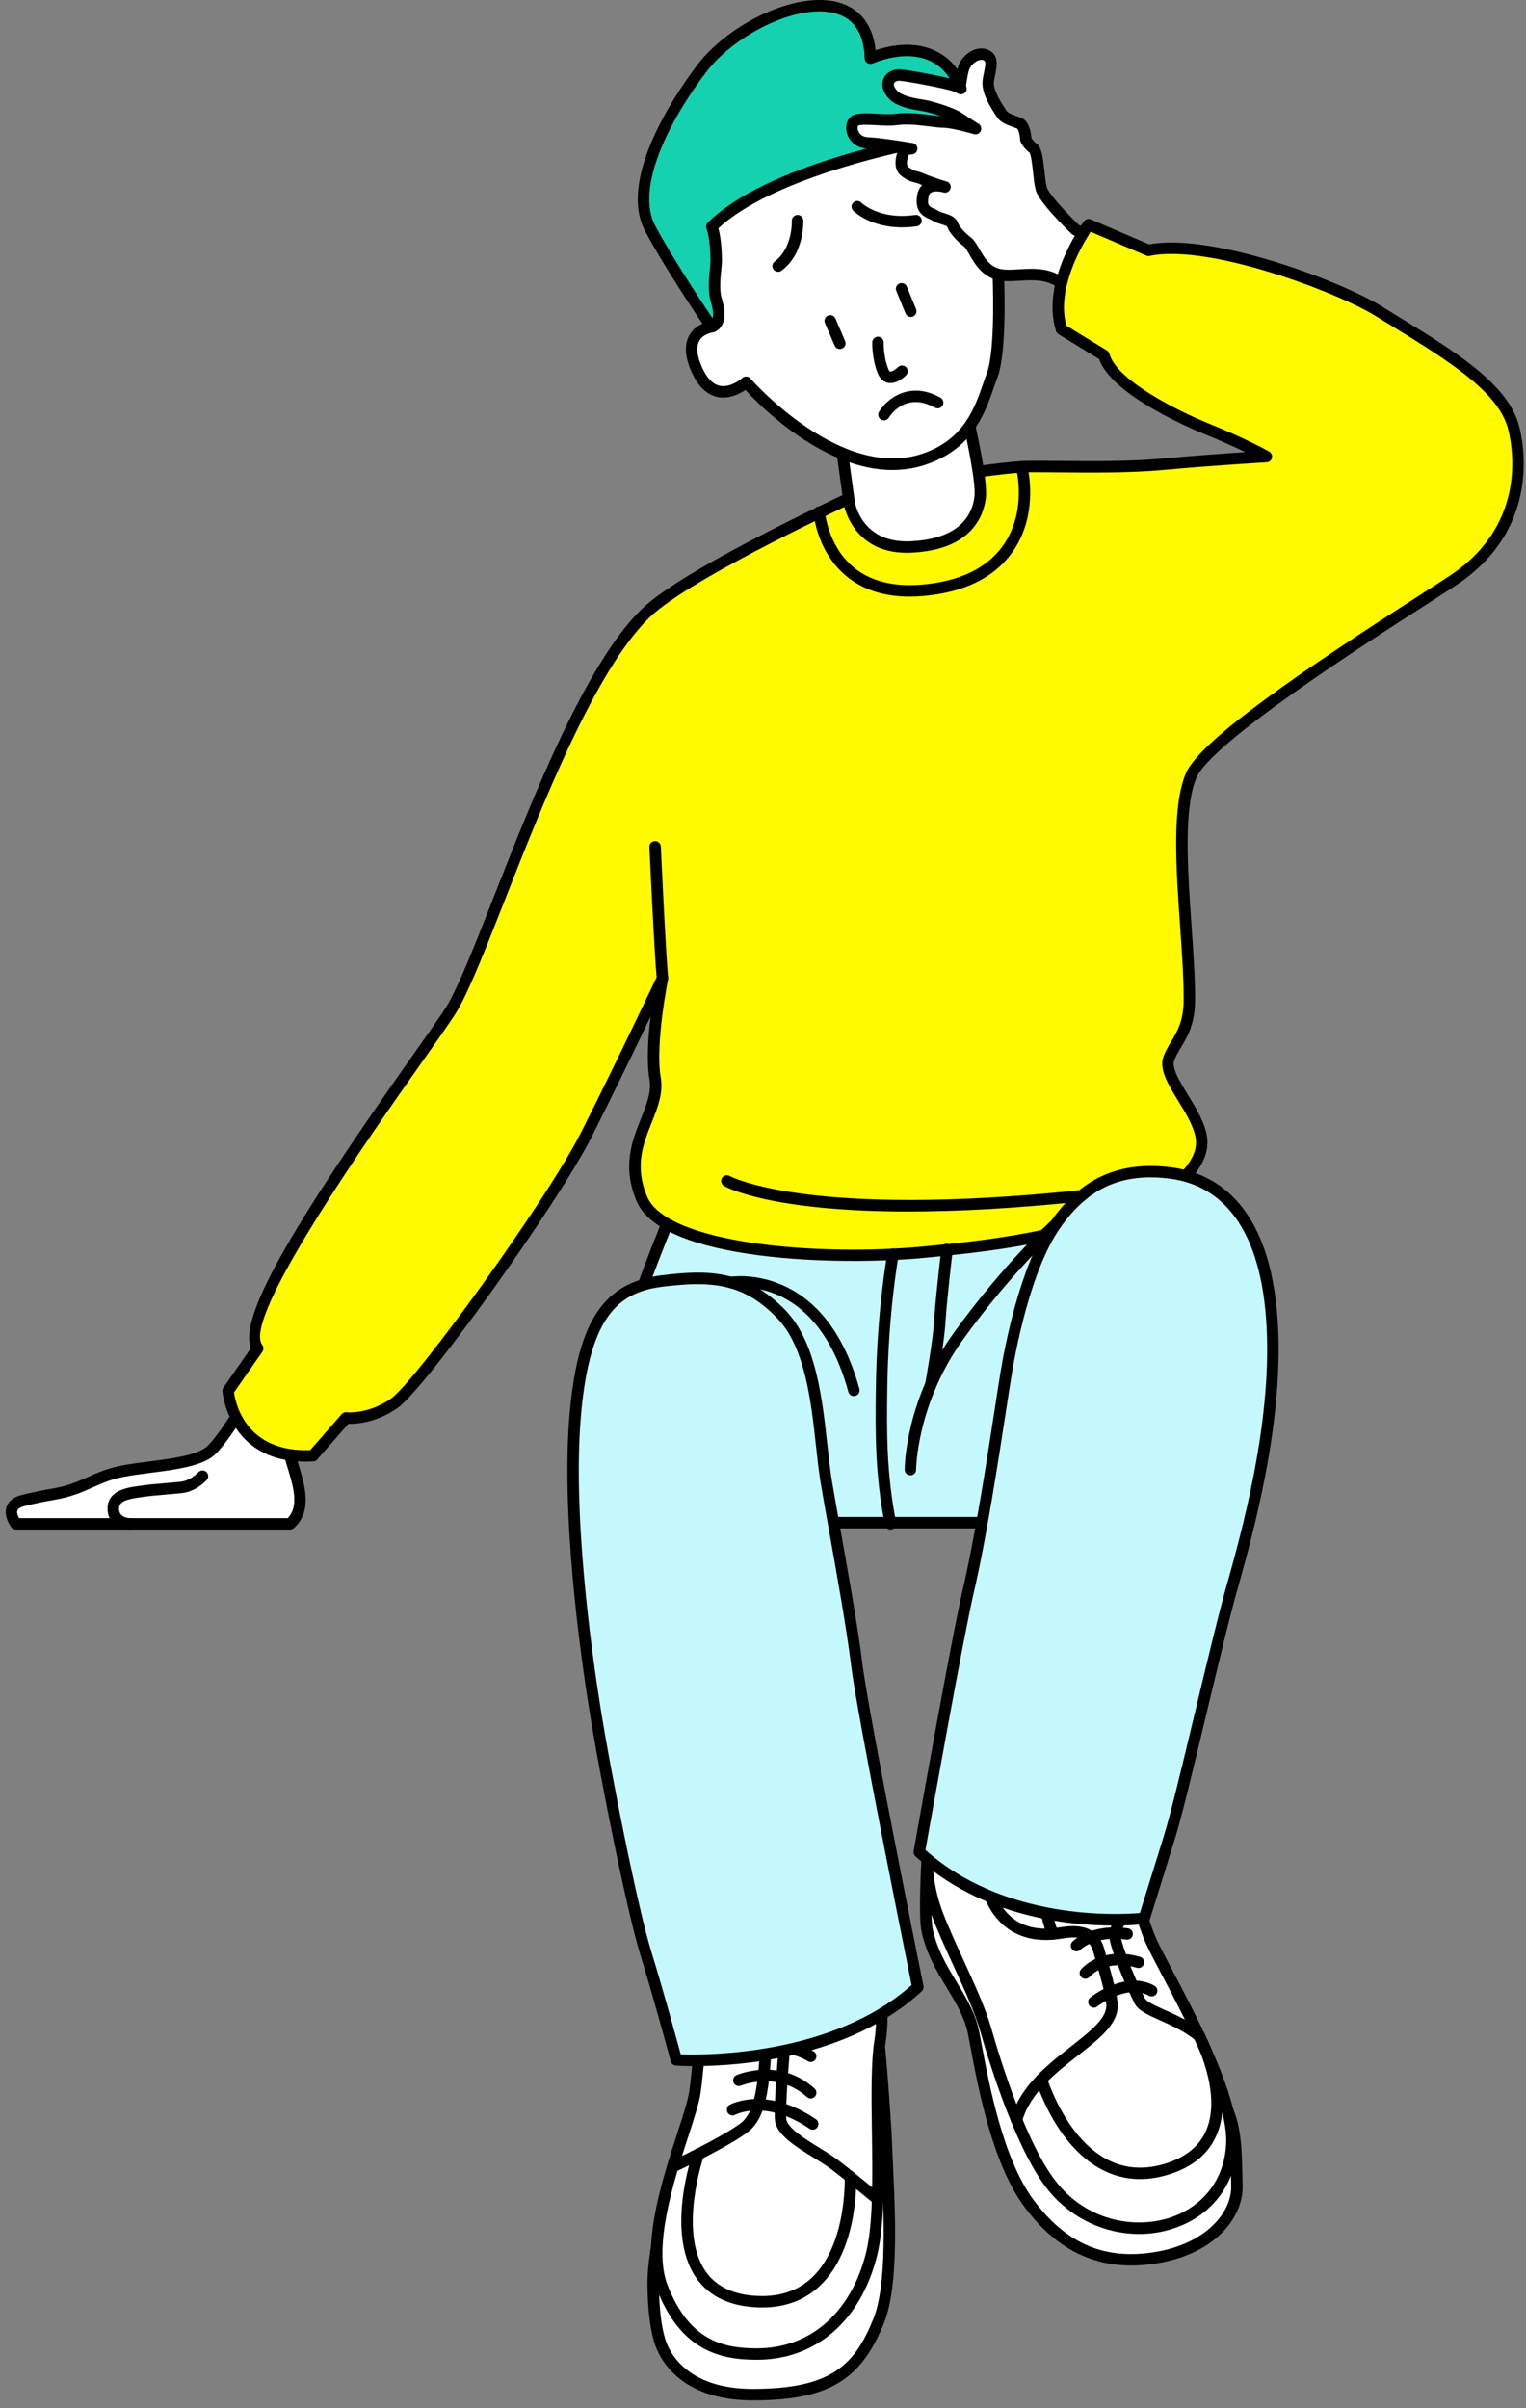 <?xml version="1.0" encoding="UTF-8"?>
<svg id="fig-fv-h__man-top" xmlns="http://www.w3.org/2000/svg" viewBox="0 0 133.489 210.671">
  <rect x="0" y="0" width="133.489" height="210.671" fill="#808080" stroke="none"/>
  <defs>
    <style>
      .cls-1 {
        fill: #fffa00;
      }

      .cls-1, .cls-2, .cls-3, .cls-4, .cls-5 {
        stroke-width: 0px;
      }

      .cls-2 {
        fill: #000;
      }

      .cls-3 {
        fill: #c5f8fc;
      }

      .cls-4 {
        fill: #fff;
      }

      .cls-5 {
        fill: #16d1b0;
      }
    </style>
  </defs>
  <g id="man-top">
    <g>
      <path class="cls-4" d="M1.393,133.302s-1.207-1.566.607-2.034c1.761-.454,2.721-.524,3.647-.769,2.066-.547,2.876-1.366,5.037-1.794,2.457-.485,5.993-.552,7.552-1.643,1.559-1.091,5.348-8.1,5.348-8.1l5.067,3.469s-3.535,3.64-3.437,4.207c.354,2.042,2.034,4.986.163,6.664H1.393Z"/>
      <path class="cls-2" d="M25.377,133.802H1.393c-.155,0-.302-.072-.396-.195-.074-.096-.711-.959-.423-1.799.119-.345.441-.802,1.301-1.024,1.02-.263,1.788-.401,2.405-.513.459-.083.852-.153,1.239-.255.901-.239,1.567-.538,2.211-.827.799-.359,1.625-.73,2.857-.974.763-.151,1.599-.258,2.485-.372,1.914-.246,3.893-.501,4.877-1.19,1.199-.839,4.157-6.008,5.195-7.929.067-.125.185-.215.322-.248.138-.034.284-.007.4.073l5.066,3.469c.122.083.201.216.215.363.015.147-.036.292-.139.398-1.45,1.493-3.083,3.351-3.289,3.849.087.461.244.98.409,1.528.544,1.803,1.222,4.046-.419,5.518-.092.082-.211.128-.334.128ZM1.667,132.802h23.507c.995-1.058.489-2.734-.001-4.357-.184-.608-.357-1.183-.451-1.722-.041-.235-.134-.774,3.159-4.213l-4.122-2.822c-.938,1.701-3.819,6.794-5.236,7.785-1.187.83-3.29,1.101-5.323,1.363-.868.112-1.688.217-2.418.361-1.121.222-1.859.553-2.641.905-.68.306-1.384.622-2.365.882-.412.109-.829.185-1.317.273-.632.114-1.349.243-2.333.497-.237.061-.534.176-.604.38-.066.189.036.466.146.67Z"/>
    </g>
    <path class="cls-2" d="M11.389,133.802c-.796,0-1.981-.485-1.981-1.822,0-1.62,1.727-1.854,2.758-1.994l.324-.046c.423-.065,1.125-.126,1.848-.188.518-.045,1.047-.09,1.489-.139.844-.094,1.51-.809,1.517-.816.186-.202.502-.218.706-.031.204.186.219.5.034.704-.037.041-.92,1.001-2.146,1.137-.449.05-.988.096-1.514.142-.697.06-1.374.118-1.781.18l-.341.048c-1.255.17-1.893.372-1.893,1.003,0,.799.88.822.981.822.276,0,.5.224.5.5s-.224.5-.5.5Z"/>
    <g>
      <g>
        <path class="cls-4" d="M81.103,162.767s-.282,4.789,0,6.096c.798,3.7,3.44,5.792,4.072,9.001.631,3.209,1.788,10.783,4.839,14.886,3.051,4.103,6.694,5.506,11.215,4.728,4.892-.842,7.03-3.892,6.972-6.26-.061-2.529-.025-4.761-.816-6.612-1.559-3.648-26.281-21.839-26.281-21.839Z"/>
        <path class="cls-2" d="M98.964,198.18c-3.72,0-6.795-1.693-9.352-5.132-2.807-3.774-4.049-10.409-4.717-13.973-.077-.412-.147-.786-.212-1.114-.291-1.479-1.048-2.73-1.851-4.054-.881-1.456-1.793-2.961-2.219-4.938-.293-1.357-.021-6.032-.009-6.23.011-.183.121-.345.287-.423.166-.078.36-.059.509.05,1.014.746,24.85,18.315,26.445,22.045.75,1.757.792,3.748.839,6.054l.017.742c.063,2.635-2.221,5.875-7.388,6.765-.81.139-1.593.209-2.349.209ZM81.555,163.722c-.074,1.631-.143,4.205.036,5.035.391,1.813,1.258,3.245,2.097,4.63.849,1.402,1.651,2.726,1.977,4.379.065.331.136.708.213,1.123.653,3.485,1.868,9.972,4.537,13.561,2.869,3.859,6.28,5.299,10.728,4.534,4.378-.753,6.613-3.465,6.558-5.755l-.016-.745c-.046-2.202-.085-4.104-.76-5.682-1.192-2.79-18.046-15.662-25.37-21.081Z"/>
      </g>
      <g>
        <path class="cls-4" d="M82.421,157.437c-.954,1.669-2.204,5.33-.403,10.064,1.232,3.239,3.367,7.101,4.226,10.103.649,2.268,3.052,10.315,5.926,13.777,5.109,6.154,15.324,3.928,15.591-3.929.169-4.965-5.677-14.59-7.045-17.605s-2.893-10.485-2.893-10.485c0,0-2.243-5.928-8.1-5.996-4.734-.056-6.236,2.209-7.302,4.071Z"/>
        <path class="cls-2" d="M99.643,195.425c-2.949,0-5.871-1.33-7.858-3.724-2.793-3.365-5.142-10.883-6.022-13.959-.495-1.73-1.449-3.809-2.372-5.82-.653-1.423-1.328-2.895-1.841-4.243-2.062-5.421-.187-9.4.437-10.49,1.198-2.095,2.87-4.323,7.564-4.323.059,0,.117,0,.177,0,6.127.072,8.538,6.257,8.562,6.319.037.151,1.552,7.526,2.881,10.455.293.647.816,1.64,1.421,2.79,2.312,4.392,5.804,11.029,5.668,15.039-.119,3.521-2.18,6.303-5.513,7.442-1.011.346-2.06.513-3.105.513ZM89.558,153.865c-4.518,0-5.83,2.295-6.702,3.82h0c-.569.994-2.276,4.627-.37,9.638.501,1.318,1.169,2.774,1.815,4.182.938,2.045,1.908,4.159,2.423,5.962.863,3.015,3.158,10.376,5.831,13.596,2.804,3.377,6.976,3.892,9.87,2.903,2.924-1,4.732-3.441,4.837-6.53.127-3.745-3.429-10.502-5.554-14.539-.612-1.164-1.141-2.169-1.447-2.843-1.375-3.032-2.865-10.284-2.927-10.591-.065-.152-2.178-5.533-7.616-5.596-.054,0-.107,0-.16,0ZM82.421,157.437h.01-.01Z"/>
      </g>
      <path class="cls-2" d="M88.927,185.943c-.045,0-.09-.006-.135-.019-.266-.075-.421-.35-.347-.616.787-2.807,3.157-4.661,5.249-6.298,1.708-1.336,3.182-2.49,3.08-3.681-.08-.924-.571-2.623-1.14-4.589-.405-1.403-1.523-1.349-2.833-1.146l-.1.015c-3.068.468-5.393-.784-6.552-3.526-1.783-4.218-2.185-7.484-1.195-9.708.694-1.559,1.882-2.167,2.528-2.391.261-.09.546.048.636.309s-.048.546-.309.636c-.493.171-1.401.638-1.941,1.852-.6,1.348-.879,3.989,1.202,8.912.992,2.346,2.834,3.33,5.479,2.927,1.159-.179,3.363-.52,4.045,1.842.583,2.018,1.087,3.76,1.175,4.782.148,1.731-1.524,3.04-3.46,4.554-1.971,1.542-4.204,3.289-4.902,5.78-.062.221-.263.365-.481.365Z"/>
      <path class="cls-2" d="M104.902,178.604c-.112,0-.225-.037-.318-.115-.955-.789-2.086-1.295-3.083-1.742-1.085-.486-1.943-.87-2.257-1.503-1.309-2.641-1.925-4.622-2.083-5.166-.328-1.128.171-1.956.536-2.561.061-.1.12-.198.172-.293.313-.566,1.02-1.81,1.02-1.81l.869.494s-.703,1.237-1.014,1.799c-.059.106-.124.214-.191.326-.328.544-.638,1.058-.433,1.766.152.524.747,2.434,2.02,5.001.154.311.975.678,1.769,1.034,1.004.449,2.253,1.008,3.312,1.883.213.176.243.491.067.704-.099.12-.242.182-.386.182Z"/>
      <path class="cls-2" d="M92.093,169.679c-.198,0-.385-.118-.463-.312-.014-.034-.342-.849-.565-1.883-.266-1.235,1.004-1.635,1.764-1.874.161-.051.319-.1.464-.154.351-.132,4.114-1.188,4.852-.821.541.27.815,1.363.95,2.232.042.273-.145.528-.417.57-.273.043-.528-.145-.571-.417-.094-.607-.284-1.269-.418-1.476-.623-.034-3.302.57-4.044.848-.161.06-.336.116-.515.172-.922.29-1.146.436-1.086.71.204.945.511,1.71.514,1.718.104.256-.02.547-.276.651-.062.025-.125.037-.188.037Z"/>
      <path class="cls-2" d="M99.728,190.621c-1.195,0-2.334-.287-3.405-.862-3.995-2.141-5.63-7.489-5.698-7.715-.079-.265.071-.543.336-.622.261-.08.543.071.622.336.016.052,1.589,5.181,5.216,7.122,1.547.828,3.267.961,5.114.396,1.821-.557,3.041-1.557,3.626-2.974,1.37-3.316-1.053-7.915-1.078-7.962-.13-.243-.039-.546.205-.677.245-.131.546-.039.676.204.11.205,2.67,5.057,1.122,8.812-.705,1.709-2.138,2.904-4.26,3.552-.849.259-1.675.389-2.477.389Z"/>
      <path class="cls-2" d="M95.685,175.628c-.147,0-.292-.064-.391-.188-.172-.216-.137-.531.079-.703.125-.1,3.088-2.425,5.614-1.032.242.133.33.438.196.679-.134.242-.438.33-.68.196-1.945-1.074-4.481.918-4.506.938-.092.073-.202.109-.312.109Z"/>
      <path class="cls-2" d="M94.942,173.099c-.112,0-.224-.037-.316-.113-.212-.174-.245-.486-.072-.699.07-.085,1.739-2.084,5.17-1.111.266.075.42.352.345.617-.076.266-.355.42-.617.345-2.775-.786-4.069.717-4.123.781-.099.119-.242.18-.386.18Z"/>
      <path class="cls-2" d="M94.169,170.699c-.125,0-.251-.047-.349-.142-.196-.192-.203-.505-.012-.703.064-.067,1.605-1.628,4.86-1.171.273.038.464.291.426.565-.039.273-.292.464-.564.426-2.724-.382-3.953.825-4.003.876-.098.099-.228.148-.357.148Z"/>
    </g>
    <g>
      <g>
        <path class="cls-4" d="M58.845,190.852s-1.772,5.395-1.708,9.153c.035,2.051.228,3.618.579,4.769.561,1.841,2.63,4.71,8.153,4.704,6.641-.006,9.152-1.846,11.007-6.475,1.428-3.563.817-11.257.67-15.202-.151-4.05-.894-11.835-.894-11.835l-17.807,14.886Z"/>
        <path class="cls-2" d="M65.853,209.978c-6.565,0-8.254-3.871-8.616-5.059-.368-1.208-.564-2.813-.6-4.906-.065-3.798,1.659-9.093,1.732-9.317.029-.089.083-.168.154-.228l17.807-14.886c.143-.119.339-.149.511-.079.172.07.29.23.308.415.008.078.747,7.846.896,11.864.02.53.048,1.129.079,1.776.196,4.16.492,10.447-.784,13.63-2.032,5.07-4.926,6.783-11.471,6.789h-.016ZM59.277,191.143c-.268.851-1.696,5.548-1.64,8.853.034,1.999.216,3.514.557,4.632.311,1.021,1.783,4.35,7.659,4.35h.015c6.829-.007,8.908-2.08,10.543-6.161,1.195-2.981.905-9.137.713-13.211-.031-.651-.059-1.252-.079-1.786-.117-3.156-.603-8.66-.804-10.859l-16.965,14.182Z"/>
      </g>
      <g>
        <path class="cls-4" d="M61.701,172.563s-.509,7.626-.917,10.486c-.409,2.86-4.766,12.12-2.86,17.023s4.942,5.849,8.26,5.856c5.628.011,8.89-4.085,10.052-8.716,1.162-4.63.063-14.299.748-18.657s-.9-11.439-2.49-14.299c-1.59-2.86-12.012-5.175-12.793,8.307Z"/>
        <path class="cls-2" d="M66.206,206.428h-.023c-3.129-.006-6.613-.744-8.725-6.175-1.441-3.704.438-9.49,1.811-13.714.489-1.506.912-2.807,1.019-3.56.399-2.793.903-10.291.914-10.447.474-8.164,4.378-10.26,6.663-10.782,3.04-.695,6.162.636,7.066,2.263,1.711,3.077,3.229,10.285,2.547,14.62-.294,1.868-.252,4.768-.208,7.837.059,4.031.119,8.2-.55,10.864-1.429,5.696-5.359,9.094-10.515,9.094ZM69.547,162.562c-.477,0-.967.05-1.459.163-2.012.46-5.453,2.354-5.888,9.868v.004c-.021.312-.515,7.678-.921,10.523-.12.839-.534,2.114-1.058,3.728-1.251,3.851-3.142,9.671-1.831,13.043,1.889,4.857,4.862,5.531,7.795,5.537h.021c4.668,0,8.236-3.115,9.546-8.337.637-2.537.577-6.639.52-10.606-.045-3.113-.087-6.054.22-8.007.683-4.342-.979-11.364-2.433-13.978-.516-.929-2.375-1.938-4.51-1.938ZM61.701,172.563h.01-.01Z"/>
      </g>
      <path class="cls-2" d="M58.845,190.048c-.188,0-.369-.107-.454-.288-.117-.25-.009-.548.241-.665.044-.02,4.387-2.056,6.132-3.344,1.369-1.01,1.545-3.7,1.768-7.106l.1-1.47c.066-.917-.424-1.114-1.84-1.445-1.36-.318-3.224-.753-3.585-3.09-.042-.273.145-.528.418-.571.273-.043.528.145.57.418.258,1.67,1.504,1.961,2.824,2.269,1.222.286,2.743.641,2.61,2.491l-.099,1.463c-.249,3.808-.429,6.56-2.172,7.845-1.826,1.347-6.121,3.36-6.302,3.446-.069.032-.141.047-.211.047Z"/>
      <path class="cls-2" d="M76.768,192.878c-.112,0-.225-.037-.318-.114-.028-.023-2.783-2.297-3.778-3.035-.431-.32-.965-.65-1.53-1-1.577-.975-3.207-1.984-3.351-3.238-.123-1.067.261-5.968.456-7.637.21-1.8,1.152-2.155,2.345-2.604l.304-.115c1.318-.507,5.689-2.982,5.733-3.007.24-.136.545-.052.682.188.136.24.052.545-.188.682-.182.103-4.48,2.537-5.867,3.07l-.311.118c-1.139.429-1.565.589-1.705,1.784-.23,1.973-.554,6.549-.456,7.407.089.772,1.638,1.731,2.883,2.501.584.361,1.135.702,1.6,1.047,1.017.754,3.706,2.973,3.819,3.067.213.176.243.491.067.704-.099.12-.242.182-.386.182Z"/>
      <path class="cls-2" d="M64.83,175.725c-.264,0-.485-.207-.499-.474-.002-.045-.058-1.112.002-1.671.126-1.175,1.123-1.277,1.868-1.253l.875.033c1.364.054,3.425.135,4.39.102.586-.016.905.236,1.089.453.608.719.365,2.023.335,2.169-.055.27-.315.444-.589.39-.27-.054-.445-.318-.392-.588.077-.387.093-1.077-.119-1.326-.044-.052-.109-.106-.292-.099-1.002.034-3.085-.048-4.464-.102l-.869-.033c-.798-.027-.816.136-.84.36-.043.398-.013,1.226.002,1.511.015.276-.197.511-.473.526-.009,0-.018,0-.027,0Z"/>
      <path class="cls-2" d="M71.093,186.302c-.097,0-.195-.028-.282-.087-3.775-2.581-6.389-1.276-6.498-1.22-.247.128-.547.033-.674-.21-.128-.243-.037-.544.205-.673.13-.069,3.227-1.666,7.532,1.277.228.156.287.467.13.695-.097.142-.253.218-.413.218Z"/>
      <path class="cls-2" d="M70.918,183.567c-.12,0-.24-.043-.335-.129-2.561-2.318-5.727-1.011-5.758-.997-.254.108-.548-.01-.656-.264-.108-.254.01-.548.264-.656.154-.065,3.792-1.567,6.82,1.176.205.185.221.502.035.706-.099.109-.234.164-.371.164Z"/>
      <path class="cls-2" d="M70.918,180.376c-.089,0-.179-.024-.26-.073-2.437-1.487-5.365-.228-5.394-.215-.253.111-.548-.003-.659-.255-.111-.252.002-.547.254-.659.139-.062,3.429-1.489,6.32.276.236.144.311.452.167.687-.094.154-.259.24-.427.24Z"/>
      <path class="cls-2" d="M66.671,201.853c-.275,0-.556-.012-.844-.035-2.287-.187-3.977-1.095-5.021-2.697-2.551-3.915-.289-10.558-.191-10.839.09-.261.375-.399.636-.308.261.09.399.375.309.636-.022.064-2.198,6.464.086,9.967.867,1.329,2.301,2.084,4.264,2.245,2.118.174,3.854-.37,5.153-1.616,3.025-2.899,2.833-8.686,2.831-8.744-.011-.276.204-.508.479-.52.264-.014.508.203.52.479.01.255.215,6.289-3.135,9.503-1.335,1.282-3.043,1.928-5.086,1.928Z"/>
    </g>
    <g>
      <path class="cls-3" d="M59.819,103.477s-2.143,5.106-3.365,8.472c-1.222,3.366-1.877,10.441-.55,14.689,1.327,4.248,5.087,6.563,5.087,6.563h42.128s3.568-2.199,3.773-9.719c.205-7.52-.515-9.506-1.838-12.36-1.323-2.855-3.533-9.507-3.533-9.507l-41.702,1.862Z"/>
      <path class="cls-2" d="M103.118,133.7h-42.128c-.093,0-.183-.026-.262-.074-.16-.099-3.935-2.464-5.302-6.84-1.401-4.486-.62-11.765.558-15.008,1.212-3.339,3.353-8.444,3.374-8.495.075-.178.246-.297.438-.306l41.701-1.862c.243-.012.426.13.497.342.022.066,2.216,6.658,3.512,9.454,1.344,2.899,2.094,4.912,1.885,12.584-.21,7.701-3.855,10.035-4.011,10.131-.079.049-.169.074-.262.074ZM61.139,132.7h41.819c.563-.433,3.259-2.836,3.433-9.232.203-7.448-.511-9.374-1.792-12.136-1.159-2.499-2.951-7.766-3.434-9.201l-41.007,1.831c-.471,1.131-2.197,5.3-3.234,8.157-1.129,3.111-1.883,10.082-.544,14.369,1.13,3.616,4.137,5.793,4.759,6.212Z"/>
    </g>
    <g>
      <path class="cls-1" d="M76.272,42.67s-15.952,7.223-19.818,10.997c-7.219,7.048-13.75,29.263-16.932,34.576-1.91,3.188-19.567,26.381-16.976,29.71-1.576,2.27-2.592,3.716-2.592,3.716,0,0,.431,6.077,7.422,5.669l2.891-3.305s1.996.262,4.205-1.261c2.209-1.523,13.761-17.458,16.826-23.528,3.112-6.162,6.65-13.665,6.65-13.665,0,0-1.167,5.716-.641,8.767.526,3.051-3.163,5.761-1.164,10.52,1.999,4.759,16.521,5.435,24.547,4.681,8.026-.754,14.328-1.704,20.954-5.12,1.5-.773,3.768-2.751,3.453-4.891-.372-2.525-3.457-5.301-2.849-6.943.546-1.472,1.796-2.275,1.797-5.19,0-6.006-1.569-15.452.146-19.544,1.598-3.814,19.31-14.671,22.986-17.132,6.132-4.105,6.066-10.266,5.203-13.416-1.034-3.775-6.401-6.751-11.766-10.082-3.531-2.192-14.828-6.446-20.146-5.33l-5.24-2.242s-3.678,4.947-2.373,9.155c0,0,1.519.939,3.714,2.275.749,2.824,7.277,5.739,9.001,6.434,3.261,1.315,5.208,2.42,5.208,2.42,0,0-4.873.285-8.977.668-3.926.366-8.925.185-11.739.2s-13.79,1.863-13.79,1.863Z"/>
      <path class="cls-2" d="M26.712,127.858c-6.741,0-7.252-6.089-7.256-6.153-.008-.115.023-.229.089-.323,0,0,.939-1.337,2.412-3.457-1.216-2.88,4.577-12.04,14.248-25.748,1.397-1.98,2.5-3.544,2.887-4.191,1.034-1.726,2.471-5.38,4.135-9.612,3.366-8.558,7.975-20.278,12.877-25.065,3.884-3.792,19.306-10.799,19.961-11.095.039-.018.081-.031.123-.038.45-.076,11.049-1.854,13.87-1.87.696-.004,1.522.004,2.433.013,2.821.028,6.329.062,9.262-.211,2.533-.236,5.382-.437,7.182-.555-.874-.424-2.08-.977-3.553-1.571-.842-.34-8.121-3.356-9.236-6.569-2.109-1.285-3.555-2.178-3.555-2.178-.103-.063-.179-.162-.215-.277-1.364-4.4,2.293-9.391,2.45-9.601.139-.186.386-.252.598-.161l5.098,2.181c5.558-1.041,16.823,3.233,20.355,5.426l1.496.923c4.885,3.003,9.499,5.839,10.488,9.452.399,1.46,2.018,8.993-5.407,13.964-.584.391-1.521.993-2.692,1.745-5.634,3.62-18.827,12.098-20.111,15.164-1.131,2.699-.754,8.128-.421,12.919.162,2.33.314,4.531.314,6.432,0,2.164-.652,3.25-1.227,4.208-.232.386-.451.751-.601,1.156-.244.658.486,1.846,1.191,2.995.702,1.142,1.497,2.437,1.683,3.702.351,2.381-2.031,4.539-3.718,5.409-6.995,3.606-13.71,4.476-21.136,5.174-7.208.677-22.815.349-25.055-4.985-1.277-3.04-.386-5.272.399-7.241.494-1.236.919-2.304.733-3.387-.266-1.543-.121-3.702.098-5.514-1.323,2.763-3.329,6.909-5.168,10.552-2.954,5.85-14.544,22.029-16.989,23.715-1.876,1.293-3.611,1.385-4.275,1.365l-2.729,3.119c-.088.101-.213.162-.347.17-.238.014-.47.021-.693.021ZM20.472,121.803c.125.938,1.022,5.266,6.667,5.047l2.751-3.145c.11-.126.277-.189.441-.167.016.002,1.847.208,3.856-1.177,2.113-1.457,13.603-17.28,16.664-23.342,3.073-6.086,6.609-13.578,6.645-13.653.107-.229.368-.341.61-.261.24.08.383.327.332.574-.011.056-1.142,5.66-.638,8.582.235,1.362-.263,2.608-.79,3.928-.75,1.878-1.525,3.82-.406,6.483,1.749,4.165,15.085,5.218,24.039,4.377,7.321-.688,13.937-1.543,20.772-5.067,1.376-.71,3.459-2.525,3.187-4.374-.157-1.061-.863-2.212-1.546-3.324-.869-1.415-1.69-2.752-1.277-3.866.183-.493.436-.915.681-1.323.533-.888,1.084-1.806,1.084-3.693,0-1.867-.151-4.051-.312-6.363-.357-5.141-.726-10.457.497-13.374,1.234-2.947,10.578-9.249,20.493-15.619,1.164-.748,2.095-1.347,2.676-1.735,6.855-4.589,5.367-11.525,4.999-12.869-.885-3.232-5.335-5.968-10.047-8.865l-1.5-.925c-3.365-2.089-14.608-6.35-19.78-5.266-.099.021-.205.011-.299-.03l-4.864-2.081c-.74,1.116-3.022,4.925-2.126,8.21.447.276,1.777,1.095,3.547,2.173.11.067.19.174.224.299.608,2.293,5.96,4.992,8.705,6.098,3.255,1.312,5.187,2.403,5.268,2.449.192.109.29.333.24.548-.05.216-.236.373-.458.386-.049.003-4.911.289-8.96.667-2.984.279-6.523.244-9.365.216-.906-.009-1.728-.017-2.417-.013-2.631.015-12.739,1.694-13.646,1.845-1.065.486-15.974,7.317-19.616,10.873-4.749,4.637-9.312,16.242-12.645,24.715-1.68,4.273-3.132,7.964-4.208,9.76-.406.679-1.464,2.178-2.928,4.253-4.351,6.167-15.907,22.547-14.081,24.892.134.173.141.413.016.592-1.276,1.837-2.185,3.135-2.485,3.564Z"/>
    </g>
    <g>
      <path class="cls-4" d="M73.467,38.028l.818,5.94s.619,4.095,5.389,3.879,5.856-2.665,6.067-4.348-1.332-8.026-1.332-8.026l-10.941,2.555Z"/>
      <path class="cls-2" d="M79.312,48.355c-4.813,0-5.515-4.268-5.521-4.312l-.819-5.946c-.036-.256.13-.496.381-.555l10.941-2.555c.267-.062.535.102.6.369.16.658,1.559,6.482,1.343,8.206-.211,1.686-1.341,4.55-6.541,4.786-.13.006-.259.009-.384.009ZM74.024,38.411l.755,5.488c.022.141.624,3.64,4.871,3.448,3.358-.152,5.292-1.505,5.593-3.911.15-1.199-.734-5.348-1.208-7.364l-10.012,2.339Z"/>
    </g>
    <g>
      <path class="cls-5" d="M62.838,29.477l23.603-9.434s-1.682-9.15-2.174-11.472c-.807-3.808-4.138-5.085-8.127-3.48-.236-7.992-10.867-4.105-14.648.771-2.941,3.792-6.641,10.356-4.607,14.144,2.096,3.903,5.954,9.471,5.954,9.471Z"/>
      <path class="cls-2" d="M62.838,29.977c-.16,0-.315-.077-.411-.215-.039-.056-3.897-5.636-5.983-9.52-2.624-4.886,3.416-13.091,4.653-14.687,2.674-3.449,8.702-6.509,12.469-5.281,1.249.407,2.737,1.455,3.028,4.117,2.047-.682,3.957-.632,5.435.156,1.399.746,2.343,2.102,2.728,3.92.488,2.301,2.16,11.393,2.177,11.485.043.234-.085.466-.306.555l-23.603,9.434c-.061.024-.123.036-.186.036ZM71.665.993c-3.314,0-7.708,2.506-9.778,5.175-3.234,4.17-6.37,10.234-4.562,13.601,1.77,3.295,4.845,7.846,5.699,9.095l22.851-9.133c-.331-1.794-1.671-9.045-2.098-11.056-.322-1.52-1.09-2.643-2.22-3.245-1.364-.727-3.221-.683-5.23.125-.152.061-.324.044-.46-.046-.137-.089-.221-.24-.226-.404-.061-2.079-.863-3.385-2.384-3.881-.487-.159-1.024-.232-1.591-.232Z"/>
    </g>
    <g>
      <path class="cls-4" d="M62.27,19.827s.378.886.378,3.016c0,.585-.33,2.315.006,3.397.677,2.179-.417,2.357-.417,2.357,0,0-2.853.348-1.248,3.82,1.605,3.472,4.278,1.02,4.278,1.02,0,0,8.038,9.323,15.632,6.708,4.34-1.494,5.041-5.085,5.891-7.32.85-2.234.526-9.047.526-9.047,0,0,2.711-.789,1.908-3.735-.803-2.946-3.964-1.448-3.964-1.448,0,0-2.574-2.066-3.239-3.273-.664-1.206-1.486-2.9-1.486-2.9,0,0-13.217,2.395-18.267,7.405Z"/>
      <path class="cls-2" d="M78.069,41.113c-5.992,0-11.493-5.515-12.864-6.999-.503.341-1.42.817-2.422.615-.932-.187-1.688-.894-2.246-2.103-.625-1.35-.705-2.459-.239-3.295.58-1.042,1.781-1.218,1.875-1.23-.019,0,.047-.025.11-.143.09-.17.196-.599-.105-1.57-.277-.892-.157-2.113-.078-2.921.026-.262.049-.48.049-.624,0-1.968-.336-2.815-.34-2.824-.076-.187-.034-.405.109-.548,5.101-5.061,17.983-7.443,18.529-7.542.224-.041.442.072.539.274.008.017.825,1.697,1.475,2.878.458.832,2.072,2.263,2.888,2.939.56-.204,1.793-.542,2.855-.053.739.34,1.245.994,1.504,1.944.659,2.417-.777,3.729-1.876,4.209.055,1.471.197,6.857-.573,8.882-.104.273-.205.566-.312.874-.782,2.259-1.853,5.353-5.884,6.741-1,.344-2.004.495-2.995.495ZM65.269,32.937c.01,0,.02,0,.029,0,.135.008.261.07.349.172.079.091,7.907,9.035,15.091,6.562,3.571-1.23,4.51-3.943,5.265-6.122.11-.318.214-.62.322-.902.803-2.112.497-8.779.494-8.846-.011-.231.138-.439.36-.504.227-.068,2.215-.741,1.565-3.123-.18-.659-.492-1.083-.954-1.297-.97-.449-2.301.164-2.315.17-.171.081-.377.057-.526-.062-.108-.087-2.66-2.143-3.364-3.422-.482-.876-1.051-2.015-1.329-2.578-2.128.425-12.864,2.739-17.416,6.986.124.455.308,1.38.308,2.872,0,.167-.023.419-.053.722-.072.728-.18,1.827.037,2.526.329,1.058.324,1.873-.015,2.42-.293.474-.717.565-.799.578-.024.003-.812.116-1.15.734-.293.534-.198,1.358.276,2.382.417.903.934,1.422,1.535,1.542.968.193,1.942-.672,1.952-.681.092-.085.213-.132.338-.132Z"/>
    </g>
    <path class="cls-2" d="M77.893,33.507c-.072,0-.145-.007-.218-.021-.277-.055-.658-.243-.894-.831-.52-1.293-.479-2.662-.478-2.72.009-.276.263-.493.516-.482.276.009.492.24.483.516,0,.012-.033,1.222.406,2.314.051.126.113.213.159.222.141.026.482-.183.682-.385.194-.197.51-.199.707-.007.197.193.201.508.009.705-.121.124-.707.689-1.373.689Z"/>
    <path class="cls-2" d="M77.323,36.773c-.089,0-.179-.024-.26-.073-.235-.144-.31-.45-.167-.685.662-1.093,2.638-2.756,5.37-1.229.241.135.328.439.193.68-.135.241-.44.327-.68.193-2.521-1.408-3.882.639-4.029.877-.095.153-.259.238-.427.238Z"/>
    <path class="cls-2" d="M68.067,23.777c-.153,0-.304-.07-.402-.202-.165-.222-.119-.535.103-.7,1.582-1.176,1.501-3.528,1.5-3.551-.012-.276.202-.509.478-.521.281-.007.509.201.521.476.005.118.111,2.903-1.902,4.399-.09.067-.194.099-.298.099Z"/>
    <path class="cls-2" d="M78.914,19.891c-2.792,0-4.211-1.392-4.279-1.46-.194-.196-.193-.512.002-.707.196-.194.512-.193.706,0,.073.072,1.607,1.527,4.715,1.082.271-.039.526.151.566.424.039.273-.151.527-.424.566-.457.065-.886.094-1.286.094Z"/>
    <path class="cls-2" d="M73.467,30.532c-.194,0-.378-.114-.459-.303l-.842-1.964c-.109-.254.009-.548.263-.657.251-.108.547.009.656.263l.842,1.964c.109.254-.009.548-.263.657-.064.027-.131.041-.197.041Z"/>
    <path class="cls-2" d="M79.673,27.727c-.197,0-.383-.117-.462-.31l-.807-1.964c-.105-.255.017-.547.272-.652.255-.104.547.017.652.273l.807,1.964c.105.255-.017.547-.272.652-.062.026-.126.038-.19.038Z"/>
    <g>
      <path class="cls-3" d="M72.268,129.551c.587,3.571,2.11,11.434,2.678,16.063.569,4.629,5.343,28.211,5.343,28.211-7.885,7.28-21.131,6.368-21.131,6.368,0,0-1.488-5.537-2.665-9.33-1.177-3.793-3.507-15.429-4.489-21.601-.849-5.338-2.455-17.218-1.657-25.779s3.43-10.917,7.6-11.427c4.17-.51,7.245-.381,10.425,2.938,3.257,3.398,3.204,10.356,3.894,14.559Z"/>
      <path class="cls-2" d="M60.723,180.734c-.917,0-1.492-.036-1.598-.044-.213-.015-.393-.163-.449-.369-.015-.055-1.5-5.571-2.66-9.312-1.148-3.699-3.476-15.2-4.505-21.671-.773-4.857-2.481-17.102-1.661-25.904.739-7.93,2.993-11.26,8.038-11.877,3.862-.472,7.345-.566,10.847,3.088,2.657,2.772,3.202,7.744,3.639,11.739.123,1.117.238,2.172.388,3.085h0c.182,1.103.452,2.616.756,4.316.682,3.812,1.531,8.556,1.925,11.767.56,4.557,5.29,27.937,5.338,28.172.035.171-.023.348-.151.467-6.41,5.917-16.1,6.543-19.907,6.543ZM59.546,179.709c2.116.073,13.255.14,20.198-6.064-.564-2.791-4.756-23.593-5.293-27.971-.391-3.183-1.237-7.912-1.917-11.712-.305-1.706-.577-3.224-.758-4.33h0c-.154-.939-.271-2.007-.395-3.138-.421-3.845-.945-8.63-3.367-11.156-2.909-3.035-5.652-3.32-10.004-2.787-3.834.469-6.37,2.469-7.163,10.977-.81,8.688.886,20.835,1.652,25.654,1.025,6.44,3.336,17.869,4.473,21.532.996,3.209,2.227,7.713,2.575,8.996Z"/>
    </g>
    <g>
      <path class="cls-3" d="M88.017,120.101c-.587,3.571-1.934,13.147-3.283,18.928-1.06,4.542-4.32,22.984-4.32,22.984,7.885,7.28,19.678,5.797,19.678,5.797,0,0,1.015-3.254,2.192-7.048,1.177-3.793,4.066-16.918,5.547-22.116,1.597-5.602,4.164-15.401,3.366-23.962-.798-8.561-4.692-11.57-8.862-12.08-4.17-.51-7.353.736-9.992,4.5-2.186,3.117-3.637,8.794-4.328,12.997Z"/>
      <path class="cls-2" d="M97.414,168.445c-4.016,0-11.62-.785-17.338-6.064-.125-.115-.183-.287-.153-.454.032-.185,3.274-18.508,4.325-23.011,1.047-4.489,2.093-11.273,2.785-15.761.195-1.267.361-2.346.491-3.134h0c.348-2.118,1.695-9.328,4.412-13.203,2.638-3.763,5.964-5.259,10.461-4.709,3.752.459,8.412,3.005,9.3,12.53.772,8.292-1.561,17.752-3.383,24.146-.715,2.508-1.767,6.903-2.785,11.153-1.108,4.63-2.155,9.002-2.767,10.974-1.177,3.794-2.192,7.048-2.192,7.048-.059.187-.221.323-.415.347-.139.017-1.164.139-2.741.139ZM80.956,161.829c6.912,6.194,16.867,5.678,18.758,5.516.282-.905,1.134-3.639,2.093-6.731.602-1.94,1.645-6.297,2.749-10.91,1.02-4.261,2.075-8.666,2.795-11.195,1.8-6.317,4.106-15.654,3.349-23.779-.653-7.014-3.567-11.036-8.425-11.63-4.151-.509-7.086.816-9.522,4.29-2.595,3.702-3.904,10.726-4.244,12.791h0c-.129.785-.295,1.862-.489,3.124-.694,4.504-1.743,11.31-2.799,15.836-.974,4.177-3.857,20.383-4.266,22.686Z"/>
    </g>
    <path class="cls-2" d="M74.693,122.128c-.22,0-.421-.146-.482-.368-2.816-10.288-9.893-9.134-10.193-9.08-.268.048-.531-.13-.582-.402-.05-.271.129-.531.4-.582.08-.015,8.271-1.405,11.34,9.799.073.266-.084.541-.351.614-.044.012-.088.018-.132.018Z"/>
    <path class="cls-2" d="M79.638,129.056h0c-.276,0-.5-.224-.5-.5,0-.245.049-6.075,4.302-11.973,4.412-6.118,8.53-9.816,8.571-9.852.207-.183.522-.166.706.04.184.206.166.522-.04.706-.041.036-4.082,3.668-8.426,9.691-4.056,5.624-4.114,11.332-4.114,11.389,0,.276-.224.499-.5.499Z"/>
    <path class="cls-2" d="M77.902,133.802c-.234,0-.443-.165-.49-.404-.878-4.463-.839-8.082-.8-11.582l.002-.195c.074-6.9,1.004-11.952,1.013-12.002.05-.271.306-.451.583-.4.271.051.45.312.4.583-.009.049-.924,5.023-.997,11.829l-.002.195c-.038,3.449-.077,7.016.782,11.378.053.271-.123.534-.394.587-.033.006-.065.01-.097.01Z"/>
    <path class="cls-2" d="M81.42,121.652c-.03,0-.06-.003-.09-.008-.271-.05-.452-.31-.402-.582.007-.038.687-3.776.789-5.564.105-1.835.608-6.083.63-6.263.033-.274.28-.471.556-.437.274.033.47.281.438.556-.005.044-.521,4.397-.625,6.201-.105,1.85-.775,5.531-.804,5.687-.044.241-.254.41-.491.41Z"/>
    <path class="cls-2" d="M79.459,105.981c-12.067,0-15.918-2.12-16.126-2.239-.239-.138-.321-.444-.183-.683.138-.238.442-.321.681-.184h0c.066.037,6.913,3.724,30.72,1.229.286-.029.521.171.549.445.029.275-.17.521-.445.549-6.117.641-11.125.882-15.196.882Z"/>
    <path class="cls-2" d="M57.948,86.078c-.254,0-.472-.193-.497-.452-.21-2.16-.625-11.146-.643-11.527-.013-.276.201-.51.477-.523.267-.013.51.201.522.476.004.093.432,9.342.639,11.477.027.275-.174.519-.449.546-.017.002-.033.002-.049.002Z"/>
    <path class="cls-2" d="M79.574,52.189c-2.28,0-4.165-.622-5.615-1.856-2.529-2.152-2.785-5.361-2.794-5.497-.02-.275.187-.514.462-.534.265-.023.514.187.535.462.002.029.244,2.941,2.454,4.814,1.491,1.264,3.546,1.788,6.101,1.557,3.227-.291,5.574-1.417,6.977-3.346,1.944-2.673,1.406-5.914,1.194-6.843-.061-.269.108-.537.377-.598.265-.062.538.107.599.377.234,1.033.83,4.64-1.361,7.653-1.58,2.173-4.169,3.436-7.696,3.754-.422.038-.833.057-1.232.057Z"/>
    <g>
      <path class="cls-4" d="M75.919,12.504c1.109.051,2.645.31,3.833.496l-.606.077s-.719,1.399.036,1.944c.756.545.872.35,1.502.641.56.258,1.731.616,1.986.693-.29-.084-1.719-.431-1.942.789-.254,1.392.614,1.42,1.098,1.727.484.307,1.317.312,1.492.775.175.464.717,1.062,1.314,1.525.597.463.976,2.193,2.423,2.745,1.447.553,3.671-.479,5.531.678.074.046.172.105.259.159.448-1.86,1.348-3.492,1.905-4.383l-.656-.265s-2.748-2.628-3.012-3.616-.237-3.171-.705-3.522c-.467-.351-.646-.781-.646-.781,0,0-.04-1.212-.592-1.421s-1.26-.412-1.486-.769-1.357-1.885-1.201-2.935c.155-1.05.551-1.921-.229-2.255-.78-.333-1.778.475-1.976,1.294-.198.819-.257,1.531-.257,1.531l.071.113c-.197-.099-.4-.193-.61-.267-.658-.233-3.673-.802-4.628-.909-.954-.107-1.609.743-.693,1.719.685.73,2.328.851,2.965.996.737.168,2.273.646,2.879,1.078.606.432,1.364.887,1.364.887,0,0-1.966-.577-2.785-.578s-2.702-.433-4.148-.226c-.988.142-2.749-.179-3.476.05-.727.229-.523,1.936.989,2.005Z"/>
      <path class="cls-2" d="M92.846,25.254c-.091,0-.182-.025-.262-.074l-.26-.16c-.954-.593-2.053-.528-3.116-.465-.837.05-1.628.097-2.331-.171-1.104-.422-1.665-1.399-2.074-2.113-.17-.296-.345-.603-.477-.705-.723-.561-1.275-1.213-1.475-1.744-.049-.066-.344-.157-.521-.212-.249-.077-.531-.164-.772-.318-.076-.048-.164-.086-.254-.127-.469-.212-1.343-.608-1.068-2.113.063-.346.21-.637.43-.855-.069-.028-.133-.056-.192-.083-.201-.093-.34-.125-.469-.157-.333-.081-.608-.166-1.116-.533-.698-.503-.618-1.428-.383-2.116-.9-.139-1.869-.273-2.611-.307-1.146-.052-1.758-.842-1.858-1.601-.086-.659.212-1.214.741-1.38.479-.151,1.205-.113,1.975-.072.577.031,1.174.062,1.58.004,1.023-.147,2.199,0,3.142.117.324.04.616.077.846.094-.479-.165-.977-.308-1.338-.39-.12-.027-.278-.053-.46-.084-.834-.14-2.096-.351-2.759-1.058-.797-.85-.575-1.555-.443-1.819.264-.525.875-.815,1.557-.738.942.106,3.886.656,4.687.917.042-.279.104-.63.195-1.005.153-.632.65-1.24,1.266-1.549.474-.238.969-.268,1.393-.087.994.424.796,1.403.637,2.19-.038.19-.079.39-.109.597-.11.744.739,2.009,1.018,2.425l.111.169c.098.155.637.349.959.465l.282.103c.734.278.879,1.349.908,1.757.059.104.203.324.453.512.442.332.548,1.129.685,2.402.056.519.113,1.055.203,1.391.154.575,1.709,2.26,2.807,3.317l.566.228c.137.055.243.169.289.309.045.141.027.294-.052.42-.5.799-1.403,2.412-1.843,4.235-.037.156-.147.284-.295.345-.062.025-.126.038-.191.038ZM90.216,23.516c.762,0,1.554.092,2.318.477.41-1.363,1.019-2.566,1.487-3.377l-.113-.045c-.059-.024-.113-.058-.159-.102-.476-.455-2.864-2.779-3.15-3.848-.109-.41-.168-.96-.231-1.542-.062-.575-.165-1.538-.315-1.731-.536-.398-.76-.909-.783-.966-.023-.055-.036-.115-.038-.175-.017-.448-.164-.909-.272-.972l-.263-.096c-.582-.21-1.183-.426-1.465-.871l-.098-.147c-.401-.599-1.342-2.003-1.176-3.128.033-.225.077-.443.119-.649.172-.854.146-.989-.05-1.072-.191-.082-.406-.012-.552.061-.347.174-.659.549-.742.891-.132.548-.2,1.051-.228,1.297.095.185.067.411-.075.567-.152.166-.396.21-.594.109-.178-.09-.361-.175-.551-.242-.597-.211-3.55-.775-4.517-.884-.254-.028-.48.051-.552.193-.079.157.028.42.278.687.432.46,1.535.645,2.194.755.204.034.382.064.518.095.688.157,2.341.647,3.058,1.158.589.42,1.326.863,1.331.866.215.13.301.399.2.629-.101.231-.357.35-.599.279-.528-.155-2.032-.557-2.645-.557-.308,0-.721-.052-1.199-.111-.885-.11-1.986-.247-2.877-.119-.503.072-1.15.038-1.774.005-.616-.033-1.315-.07-1.622.027-.033.021-.091.176-.03.399.038.14.215.599.892.63h0c1.02.047,2.338.256,3.501.441l.386.061c.246.039.426.252.422.501-.004.249-.19.457-.437.489l-.325.041c-.144.383-.247.911-.015,1.078.388.28.547.318.767.372.18.044.372.091.651.22.55.253,1.783.627,1.922.668.264.079.413.356.335.62-.078.263-.351.416-.618.339-.361-.104-.837-.14-1.086.015-.075.047-.18.137-.226.384-.134.736.063.826.497,1.022.134.061.264.122.377.193.128.082.334.145.532.207.43.133.965.299,1.16.814.129.344.603.881,1.152,1.307.288.223.493.582.731.997.371.647.792,1.381,1.563,1.676.5.191,1.187.15,1.914.107.345-.021.703-.042,1.067-.042Z"/>
    </g>
  </g>
</svg>